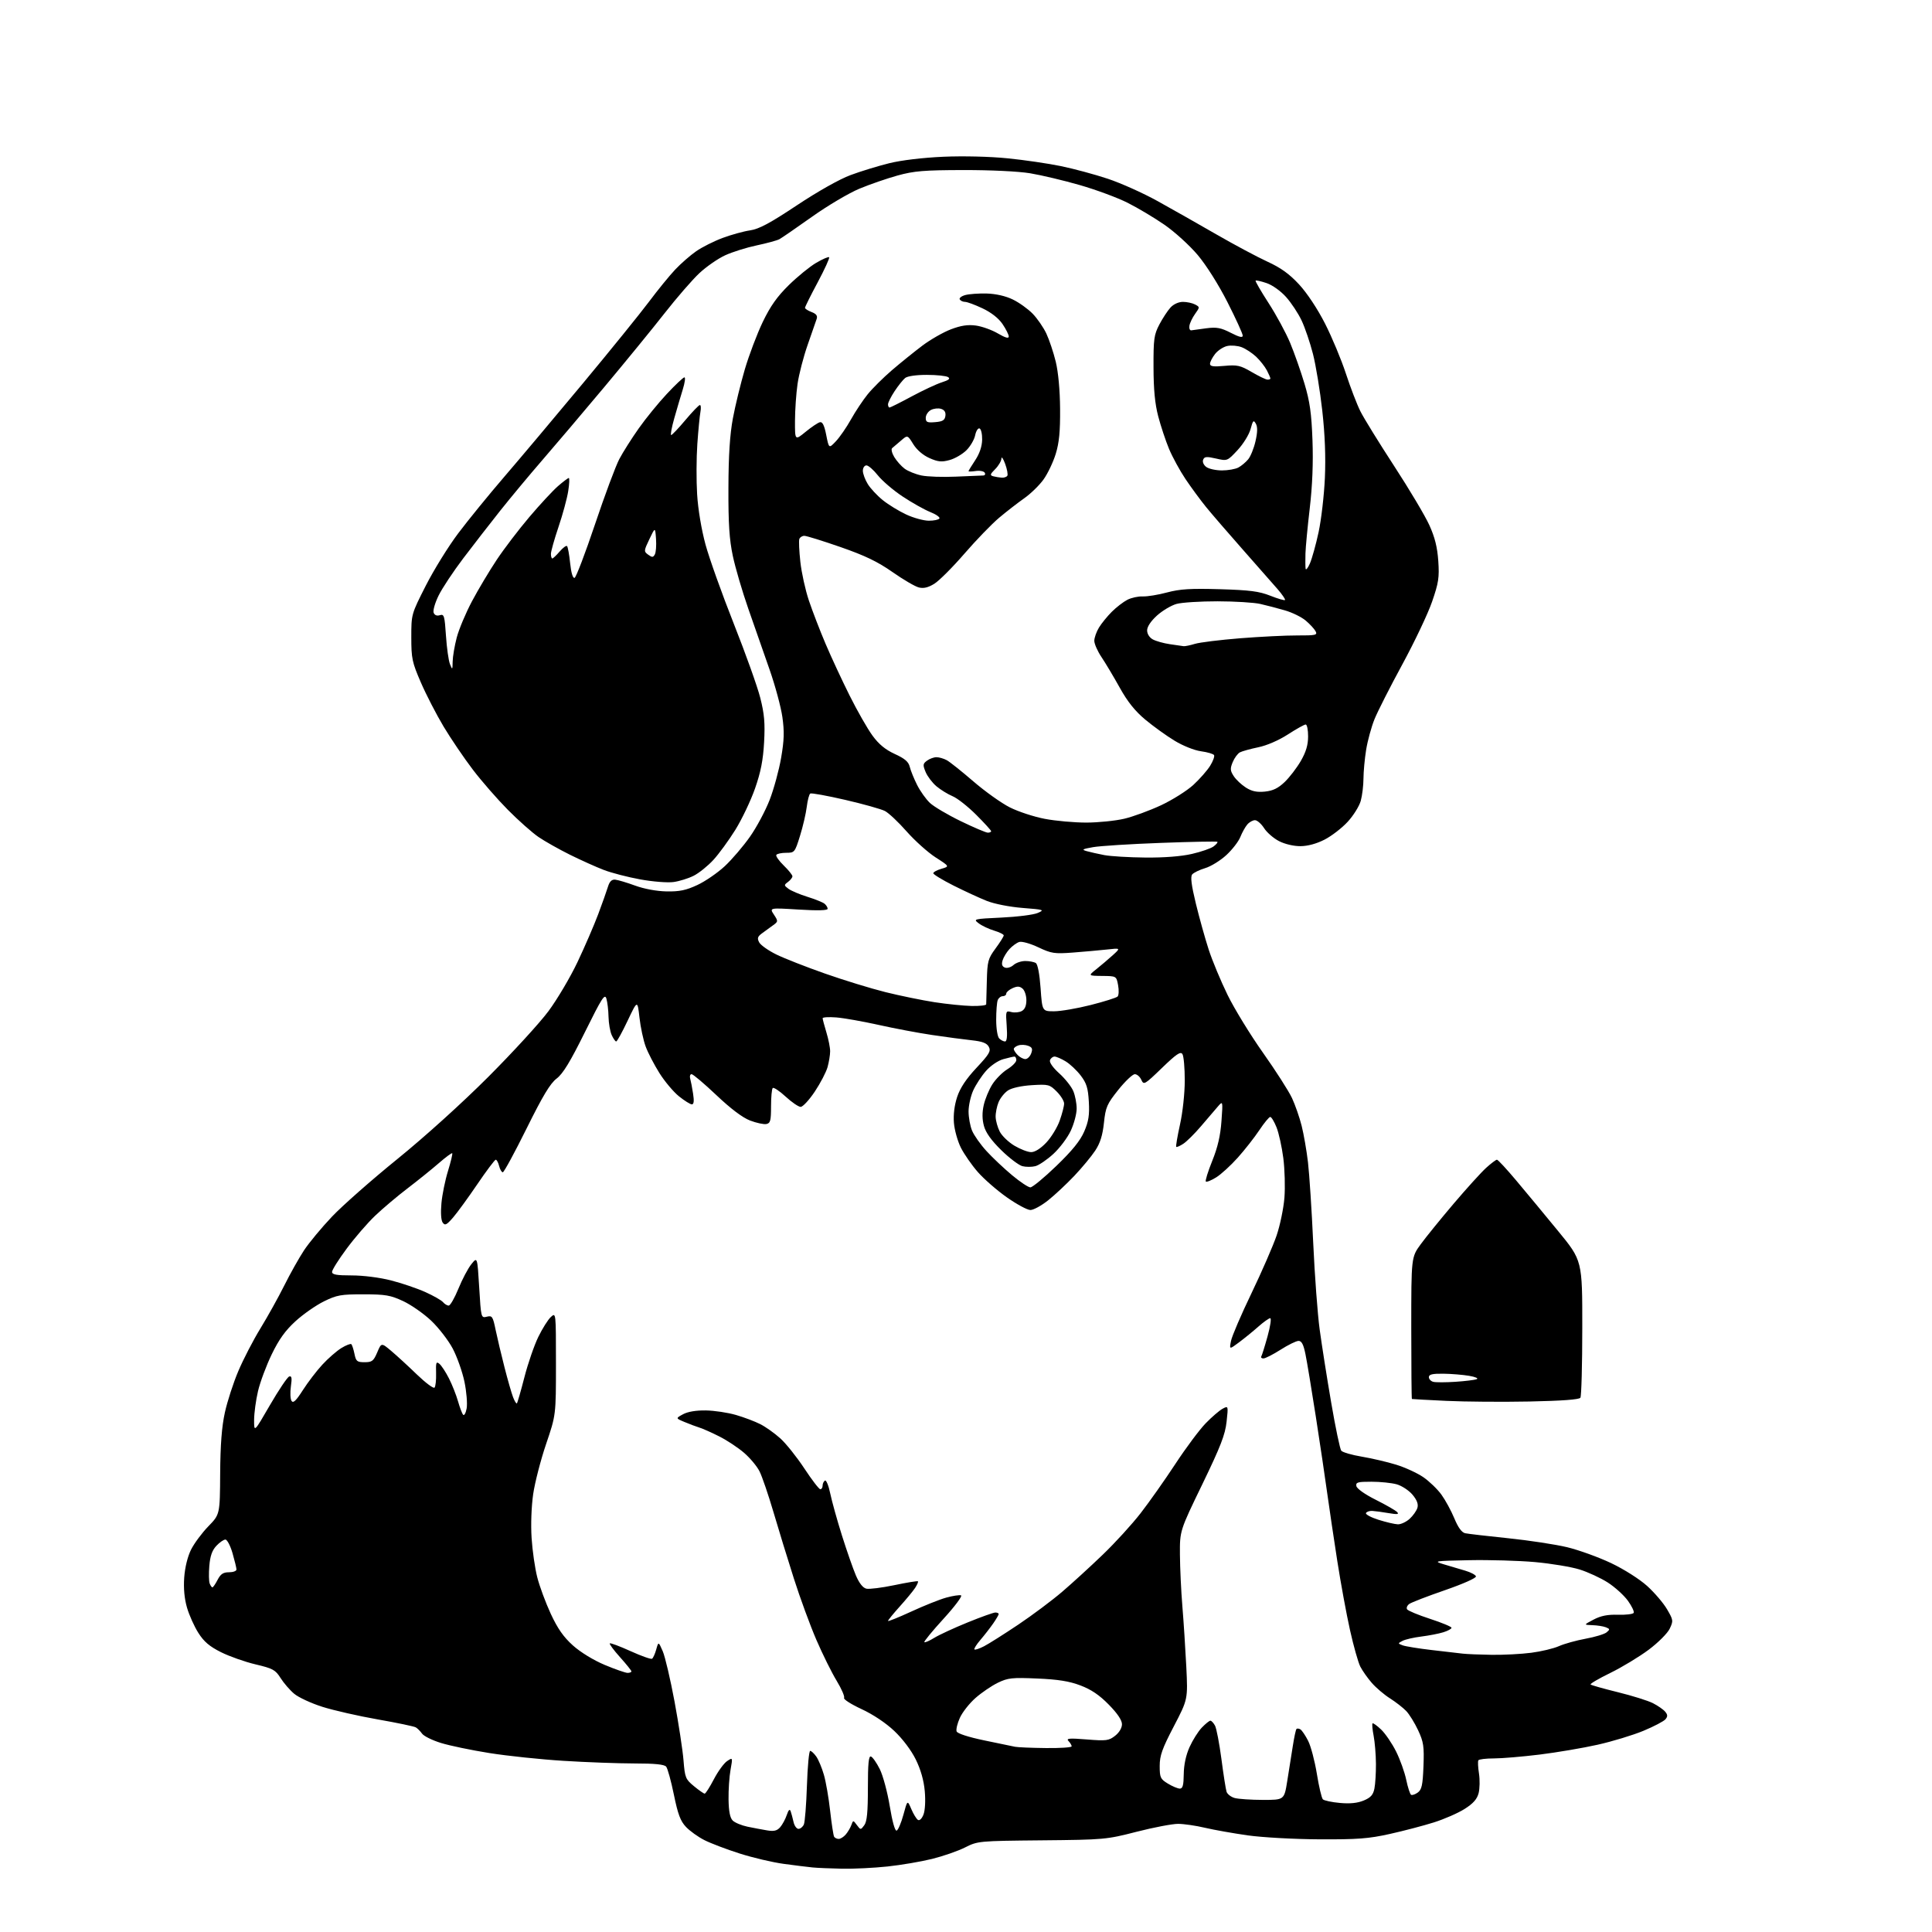 <?xml version="1.0" encoding="UTF-8" standalone="no"?>
<svg 
  version="1.1" 
  xmlns="http://www.w3.org/2000/svg" 
  xmlns:xlink="http://www.w3.org/1999/xlink" 
  xmlns:svg="http://www.w3.org/2000/svg"
  xmlns:rdf="http://www.w3.org/1999/02/22-rdf-syntax-ns#"
  xmlns:cc="http://creativecommons.org/ns#"
  xmlns:dc="http://purl.org/dc/elements/1.1/"
  viewBox="0 0 768 768"
  width="768"
  height="768"
>
<style>svg {background-color: white; }</style>"
<path stroke="none" fill="black" fill-rule="evenodd" d="M334.79,742.84C330.23,742.75 324.93,742.53 323.00,742.34C321.07,742.15 315.90,741.51 311.50,740.91C307.10,740.31 299.23,738.46 294.00,736.79C288.77,735.13 282.48,732.73 280.00,731.47C277.52,730.22 274.24,727.86 272.70,726.24C270.48,723.90 269.48,721.22 267.88,713.41C266.77,707.98 265.39,702.97 264.81,702.27C264.07,701.38 260.31,701.00 252.13,701.00C245.73,700.99 233.07,700.53 224.00,699.96C214.93,699.40 201.65,698.00 194.51,696.86C187.36,695.72 178.72,693.92 175.30,692.86C171.87,691.81 168.49,690.14 167.79,689.16C167.08,688.18 165.96,687.05 165.29,686.66C164.63,686.26 157.84,684.84 150.19,683.50C142.55,682.16 132.65,679.91 128.19,678.50C123.73,677.09 118.67,674.75 116.95,673.30C115.22,671.85 112.79,669.04 111.53,667.04C109.47,663.79 108.47,663.24 101.60,661.62C97.40,660.63 91.22,658.45 87.87,656.78C83.29,654.49 81.07,652.60 78.86,649.12C77.24,646.58 75.21,642.06 74.34,639.07C73.30,635.50 72.92,631.41 73.23,627.07C73.52,623.07 74.58,618.74 75.95,616.00C77.19,613.52 80.28,609.36 82.81,606.75C87.42,602.01 87.42,602.01 87.52,585.75C87.60,574.30 88.15,567.14 89.39,561.50C90.35,557.10 92.76,549.67 94.75,545.00C96.73,540.33 100.69,532.67 103.56,528.00C106.42,523.33 110.68,515.67 113.01,511.00C115.34,506.32 118.88,500.02 120.87,497.00C122.87,493.98 127.87,487.95 132.00,483.60C136.12,479.26 147.82,468.95 158.00,460.70C168.94,451.82 183.68,438.50 194.08,428.10C203.75,418.42 214.51,406.68 217.99,402.00C221.47,397.32 226.68,388.52 229.57,382.43C232.46,376.34 236.15,367.79 237.79,363.43C239.42,359.07 241.17,354.15 241.67,352.50C242.32,350.39 243.16,349.55 244.54,349.68C245.62,349.78 249.20,350.84 252.50,352.05C256.12,353.37 261.08,354.28 265.00,354.35C270.11,354.44 272.72,353.90 277.22,351.80C280.36,350.34 285.26,346.97 288.11,344.32C290.95,341.67 295.45,336.41 298.11,332.63C300.77,328.85 304.30,322.24 305.96,317.94C307.62,313.64 309.67,306.12 310.51,301.24C311.72,294.24 311.82,290.81 311.01,285.05C310.44,281.03 308.14,272.51 305.90,266.12C303.66,259.73 299.86,248.88 297.47,242.00C295.07,235.12 292.30,225.68 291.31,221.00C289.92,214.47 289.51,208.22 289.56,194.00C289.60,181.01 290.13,172.77 291.33,166.31C292.27,161.26 294.41,152.49 296.08,146.81C297.75,141.14 300.96,132.68 303.20,128.00C306.23,121.70 308.91,117.91 313.56,113.34C317.01,109.96 321.91,105.96 324.46,104.47C327.01,102.98 329.32,101.98 329.59,102.26C329.87,102.54 327.83,107.02 325.05,112.22C322.27,117.41 320.00,121.98 320.00,122.36C320.00,122.74 321.18,123.50 322.61,124.04C324.47,124.75 325.06,125.53 324.64,126.77C324.32,127.72 322.70,132.37 321.05,137.10C319.39,141.83 317.59,148.81 317.04,152.60C316.49,156.40 316.03,163.02 316.02,167.32C316.00,175.13 316.00,175.13 320.25,171.65C322.59,169.73 325.15,168.02 325.94,167.83C326.95,167.60 327.68,169.07 328.44,172.92C329.51,178.34 329.51,178.34 332.31,175.38C333.84,173.75 336.54,169.84 338.30,166.68C340.06,163.53 343.04,159.05 344.92,156.73C346.80,154.40 351.15,150.09 354.57,147.15C358.00,144.21 363.44,139.82 366.65,137.40C369.87,134.98 374.98,132.06 378.00,130.91C381.99,129.39 384.71,128.98 387.92,129.41C390.35,129.74 394.29,131.15 396.67,132.55C399.61,134.27 401.00,134.67 401.00,133.77C401.00,133.05 399.88,130.82 398.52,128.81C396.95,126.50 394.04,124.22 390.58,122.58C387.58,121.16 384.45,120.00 383.62,120.00C382.79,120.00 381.85,119.56 381.52,119.03C381.19,118.50 382.17,117.71 383.71,117.29C385.24,116.87 389.10,116.59 392.28,116.68C395.90,116.79 399.76,117.67 402.60,119.05C405.10,120.26 408.65,122.80 410.50,124.70C412.34,126.60 414.80,130.16 415.95,132.62C417.10,135.07 418.78,140.10 419.68,143.79C420.68,147.92 421.35,155.11 421.40,162.50C421.47,171.52 421.04,175.98 419.66,180.46C418.65,183.74 416.47,188.31 414.81,190.61C413.16,192.92 409.71,196.27 407.15,198.07C404.59,199.87 400.12,203.34 397.20,205.79C394.29,208.23 388.07,214.66 383.38,220.08C378.69,225.50 373.30,230.89 371.40,232.06C368.95,233.57 367.15,234.00 365.24,233.52C363.76,233.15 359.04,230.39 354.76,227.39C348.88,223.27 343.84,220.85 334.13,217.47C327.06,215.01 320.59,213.00 319.75,213.00C318.90,213.00 318.01,213.56 317.75,214.25C317.50,214.94 317.68,219.02 318.15,223.33C318.62,227.64 320.15,234.58 321.55,238.74C322.95,242.91 325.93,250.64 328.17,255.91C330.41,261.19 334.72,270.45 337.74,276.50C340.76,282.55 344.84,289.70 346.81,292.39C349.34,295.86 351.93,297.99 355.69,299.72C359.67,301.54 361.16,302.81 361.64,304.82C362.00,306.30 363.30,309.52 364.55,312.00C365.79,314.48 368.09,317.70 369.66,319.18C371.22,320.65 376.74,323.91 381.93,326.43C387.11,328.94 391.95,331.00 392.68,331.00C393.40,331.00 394.00,330.74 394.00,330.42C394.00,330.10 391.32,327.16 388.05,323.89C384.78,320.62 380.56,317.29 378.67,316.51C376.78,315.72 373.90,313.94 372.25,312.56C370.61,311.17 368.67,308.62 367.95,306.89C366.79,304.07 366.85,303.58 368.51,302.37C369.54,301.61 371.23,301.00 372.26,301.00C373.29,301.00 375.11,301.53 376.32,302.17C377.52,302.81 382.28,306.61 386.91,310.60C391.53,314.59 398.06,319.25 401.41,320.94C404.76,322.64 411.03,324.69 415.34,325.51C419.65,326.33 427.07,326.99 431.84,326.99C436.60,326.98 443.38,326.29 446.91,325.46C450.43,324.63 457.02,322.21 461.56,320.09C466.09,317.96 471.87,314.32 474.40,311.99C476.92,309.66 479.92,306.25 481.06,304.40C482.21,302.55 482.90,300.64 482.60,300.16C482.30,299.67 479.97,298.99 477.41,298.64C474.78,298.28 470.23,296.47 466.89,294.43C463.65,292.47 458.42,288.69 455.25,286.05C451.18,282.65 448.21,278.93 445.12,273.37C442.71,269.04 439.45,263.57 437.87,261.22C436.29,258.87 435.00,255.94 435.00,254.72C435.01,253.50 435.84,251.14 436.85,249.48C437.86,247.82 440.15,245.00 441.95,243.20C443.74,241.41 446.52,239.27 448.12,238.44C449.71,237.61 452.48,237.01 454.26,237.09C456.04,237.17 460.39,236.46 463.93,235.51C469.08,234.14 473.28,233.88 484.93,234.22C496.79,234.57 500.51,235.05 504.94,236.80C507.93,237.98 510.57,238.76 510.81,238.52C511.04,238.29 509.72,236.34 507.87,234.20C506.02,232.07 499.77,224.96 493.98,218.41C488.19,211.86 481.63,204.25 479.39,201.50C477.16,198.75 473.50,193.77 471.26,190.44C469.02,187.11 466.08,181.71 464.71,178.44C463.35,175.17 461.42,169.35 460.41,165.50C459.11,160.56 458.56,154.82 458.54,146.00C458.50,134.76 458.74,133.05 460.86,129.00C462.16,126.53 464.15,123.49 465.29,122.25C466.51,120.91 468.52,120.00 470.24,120.00C471.83,120.00 474.00,120.47 475.07,121.04C476.98,122.06 476.98,122.10 475.06,124.79C473.99,126.28 472.98,128.40 472.81,129.50C472.64,130.60 472.99,131.41 473.58,131.31C474.17,131.20 476.87,130.83 479.58,130.49C483.62,129.97 485.34,130.29 489.25,132.29C492.65,134.04 494.00,134.35 494.00,133.40C494.00,132.66 491.29,126.72 487.97,120.18C484.41,113.17 479.55,105.46 476.11,101.37C472.90,97.56 466.95,92.15 462.89,89.35C458.82,86.54 452.22,82.60 448.20,80.59C444.19,78.57 435.64,75.41 429.20,73.56C422.77,71.71 413.90,69.61 409.50,68.88C404.83,68.11 393.81,67.58 383.00,67.60C367.31,67.63 363.34,67.96 356.82,69.76C352.60,70.93 345.75,73.29 341.60,75.02C337.46,76.75 328.98,81.76 322.78,86.17C316.58,90.57 310.74,94.59 309.82,95.09C308.89,95.59 304.84,96.69 300.83,97.54C296.81,98.38 291.17,100.15 288.29,101.47C285.42,102.78 280.79,105.99 278.01,108.59C275.23,111.19 269.05,118.31 264.27,124.41C259.50,130.51 248.62,143.82 240.10,154.00C231.58,164.18 220.51,177.22 215.50,183.00C210.49,188.78 203.00,197.78 198.85,203.00C194.70,208.22 188.07,216.78 184.11,222.00C180.16,227.22 175.76,233.86 174.35,236.74C172.93,239.62 172.05,242.69 172.38,243.56C172.77,244.56 173.67,244.92 174.85,244.55C176.53,244.01 176.75,244.77 177.28,252.73C177.60,257.55 178.31,262.62 178.87,264.00C179.83,266.39 179.88,266.34 179.94,262.96C179.97,261.01 180.70,256.74 181.55,253.46C182.41,250.18 185.14,243.68 187.62,239.01C190.10,234.34 194.54,226.91 197.47,222.51C200.40,218.10 206.24,210.45 210.44,205.50C214.64,200.55 219.75,195.04 221.79,193.26C223.83,191.49 225.77,190.02 226.10,190.01C226.43,190.01 226.33,192.36 225.87,195.25C225.42,198.14 223.69,204.52 222.02,209.44C220.36,214.35 219.00,219.19 219.00,220.19C219.00,221.18 219.25,222.00 219.55,222.00C219.85,222.00 221.16,220.76 222.46,219.25C223.76,217.74 225.09,216.76 225.41,217.08C225.73,217.40 226.29,220.45 226.64,223.87C227.04,227.70 227.71,229.93 228.40,229.71C229.00,229.51 232.66,219.93 236.52,208.43C240.38,196.92 244.73,185.25 246.18,182.50C247.63,179.75 251.11,174.25 253.91,170.29C256.71,166.32 261.75,160.13 265.12,156.54C268.48,152.94 271.61,150.00 272.07,150.00C272.53,150.00 272.24,152.14 271.43,154.75C270.62,157.36 269.09,162.54 268.04,166.25C266.99,169.96 266.44,172.97 266.81,172.94C267.19,172.91 269.75,170.21 272.49,166.94C275.24,163.67 277.82,161.00 278.22,161.00C278.62,161.00 278.72,162.24 278.43,163.75C278.14,165.26 277.59,171.00 277.20,176.50C276.82,182.00 276.78,191.00 277.12,196.50C277.48,202.46 278.84,210.54 280.46,216.50C281.96,222.00 287.01,236.13 291.68,247.91C296.35,259.69 301.10,272.96 302.22,277.40C303.85,283.84 304.16,287.43 303.74,295.05C303.35,302.14 302.42,306.90 300.14,313.42C298.45,318.26 294.93,325.65 292.32,329.86C289.70,334.06 285.77,339.45 283.58,341.83C281.38,344.22 277.88,347.04 275.80,348.10C273.71,349.17 270.08,350.30 267.74,350.62C265.36,350.95 259.47,350.48 254.48,349.57C249.54,348.67 243.03,346.98 240.00,345.81C236.97,344.65 230.93,341.93 226.56,339.77C222.19,337.60 216.57,334.43 214.06,332.72C211.55,331.00 206.07,326.14 201.89,321.92C197.70,317.69 191.42,310.50 187.94,305.92C184.46,301.35 179.25,293.67 176.36,288.86C173.48,284.05 169.40,276.15 167.31,271.31C163.81,263.23 163.50,261.74 163.50,253.33C163.50,244.16 163.50,244.16 169.25,232.83C172.41,226.60 178.22,217.22 182.15,212.00C186.08,206.78 194.33,196.65 200.48,189.50C206.63,182.35 220.64,165.70 231.62,152.50C242.60,139.30 254.44,124.67 257.94,120.00C261.43,115.33 266.14,109.55 268.40,107.16C270.65,104.77 274.41,101.49 276.74,99.87C279.07,98.25 283.80,95.87 287.24,94.59C290.68,93.31 295.59,91.95 298.14,91.58C301.71,91.06 306.03,88.76 316.78,81.61C325.14,76.06 333.72,71.22 338.13,69.59C342.18,68.08 349.10,65.97 353.50,64.88C358.31,63.69 366.89,62.67 375.01,62.31C382.97,61.97 393.45,62.22 400.51,62.93C407.10,63.59 416.63,64.98 421.67,66.02C426.72,67.05 435.10,69.31 440.31,71.04C445.51,72.76 454.43,76.76 460.13,79.92C465.83,83.08 476.35,89.03 483.50,93.16C490.65,97.28 499.79,102.16 503.80,104.00C509.15,106.45 512.52,108.87 516.41,113.07C519.59,116.51 523.73,122.76 526.73,128.65C529.49,134.07 533.21,143.00 535.01,148.50C536.81,154.00 539.40,160.75 540.78,163.50C542.15,166.25 548.20,176.04 554.21,185.27C560.22,194.49 566.51,205.05 568.18,208.74C570.38,213.59 571.36,217.52 571.74,222.99C572.19,229.58 571.87,231.65 569.28,239.16C567.65,243.91 562.34,255.09 557.49,264.03C552.63,272.96 547.64,282.79 546.39,285.88C545.14,288.97 543.65,294.43 543.07,298.00C542.49,301.57 542.01,306.75 542.00,309.50C541.99,312.25 541.51,316.23 540.92,318.35C540.33,320.47 537.99,324.23 535.71,326.69C533.44,329.16 529.31,332.34 526.54,333.76C523.33,335.40 519.84,336.35 516.93,336.36C514.27,336.38 510.72,335.54 508.43,334.36C506.27,333.25 503.60,330.93 502.50,329.21C501.40,327.49 499.78,326.06 498.90,326.04C498.03,326.02 496.64,326.79 495.82,327.75C495.00,328.71 493.76,330.95 493.05,332.72C492.35,334.50 489.85,337.73 487.49,339.91C485.13,342.08 481.35,344.42 479.09,345.09C476.83,345.77 474.50,346.90 473.92,347.59C473.17,348.50 473.58,351.80 475.37,359.18C476.75,364.86 479.05,373.10 480.48,377.50C481.91,381.90 485.29,390.00 487.98,395.50C490.67,401.00 497.01,411.35 502.07,418.50C507.13,425.65 512.31,433.75 513.59,436.50C514.87,439.25 516.59,444.20 517.42,447.50C518.25,450.80 519.39,457.32 519.94,462.00C520.49,466.68 521.43,481.07 522.02,494.00C522.61,506.93 523.76,522.45 524.59,528.50C525.41,534.55 527.46,547.60 529.16,557.50C530.85,567.40 532.66,576.03 533.17,576.67C533.69,577.31 537.35,578.38 541.31,579.04C545.26,579.70 551.42,581.14 554.98,582.23C558.55,583.33 563.41,585.56 565.79,587.20C568.17,588.84 571.40,591.95 572.98,594.13C574.55,596.30 576.87,600.55 578.12,603.57C579.64,607.25 581.07,609.20 582.45,609.49C583.58,609.73 591.25,610.62 599.50,611.47C607.75,612.32 618.31,613.93 622.96,615.04C627.61,616.16 635.48,619.01 640.46,621.37C645.62,623.83 651.76,627.73 654.78,630.46C657.68,633.08 661.23,637.24 662.67,639.70C665.17,643.97 665.22,644.31 663.73,647.44C662.87,649.25 659.14,652.98 655.40,655.78C651.67,658.57 644.83,662.71 640.20,664.98C635.56,667.24 632.00,669.33 632.28,669.61C632.57,669.90 637.46,671.28 643.15,672.68C648.84,674.08 655.11,676.04 657.07,677.04C659.03,678.04 661.22,679.56 661.94,680.43C662.95,681.65 662.98,682.32 662.05,683.44C661.40,684.22 657.46,686.29 653.30,688.02C649.13,689.75 640.95,692.24 635.11,693.55C629.28,694.86 618.89,696.62 612.03,697.47C605.17,698.31 596.99,699.00 593.84,699.00C590.69,699.00 587.92,699.34 587.67,699.75C587.42,700.16 587.53,702.54 587.92,705.02C588.30,707.51 588.23,711.02 587.77,712.82C587.15,715.19 585.61,716.93 582.21,719.08C579.62,720.73 574.12,723.13 570.00,724.43C565.88,725.73 558.00,727.80 552.50,729.02C544.07,730.90 539.67,731.23 524.50,731.16C514.52,731.11 501.82,730.41 496.00,729.59C490.23,728.77 482.57,727.41 479.00,726.57C475.43,725.72 470.61,725.02 468.31,725.01C466.01,725.01 458.58,726.42 451.81,728.16C439.77,731.25 438.95,731.32 414.12,731.56C389.04,731.80 388.67,731.84 383.62,734.39C380.80,735.81 374.90,737.86 370.50,738.95C366.10,740.04 358.13,741.39 352.79,741.96C347.45,742.53 339.35,742.93 334.79,742.84zM333.40,731.00C334.11,731.00 335.37,730.21 336.19,729.25C337.02,728.29 338.02,726.60 338.42,725.50C339.14,723.50 339.14,723.50 340.63,725.50C342.11,727.48 342.14,727.48 343.56,725.56C344.64,724.11 345.00,720.37 345.00,710.73C345.00,701.06 345.30,697.93 346.21,698.24C346.88,698.46 348.46,700.72 349.73,703.26C351.00,705.80 352.78,712.42 353.69,717.96C354.70,724.10 355.77,727.91 356.42,727.70C357.01,727.50 358.22,724.68 359.11,721.42C360.71,715.50 360.71,715.50 362.26,719.13C363.10,721.12 364.29,723.06 364.90,723.44C365.54,723.84 366.46,722.95 367.10,721.31C367.74,719.66 367.95,715.81 367.61,712.00C367.23,707.73 366.00,703.41 364.03,699.41C362.24,695.77 358.81,691.22 355.50,688.09C352.11,684.88 347.05,681.51 342.45,679.38C338.32,677.47 335.21,675.48 335.53,674.94C335.86,674.41 334.53,671.35 332.58,668.13C330.62,664.91 327.00,657.60 324.53,651.89C322.06,646.17 318.03,635.20 315.58,627.50C313.12,619.80 309.46,607.88 307.44,601.00C305.41,594.12 302.93,586.86 301.91,584.86C300.90,582.85 298.14,579.55 295.78,577.52C293.43,575.48 289.02,572.57 286.00,571.04C282.98,569.51 279.41,567.92 278.09,567.51C276.76,567.10 274.07,566.09 272.12,565.27C268.56,563.79 268.56,563.79 271.53,562.18C273.41,561.16 276.73,560.61 280.59,560.67C283.94,560.72 289.32,561.53 292.56,562.47C295.79,563.41 300.16,565.06 302.26,566.14C304.37,567.21 307.94,569.75 310.20,571.79C312.46,573.83 316.76,579.21 319.75,583.75C322.74,588.29 325.59,592.00 326.09,592.00C326.59,592.00 327.00,591.35 327.00,590.56C327.00,589.77 327.42,588.86 327.93,588.55C328.44,588.23 329.38,590.53 330.03,593.66C330.68,596.78 332.78,604.33 334.70,610.42C336.62,616.51 339.11,623.64 340.23,626.26C341.54,629.33 343.01,631.20 344.38,631.52C345.55,631.79 350.55,631.16 355.50,630.13C360.45,629.09 364.67,628.40 364.89,628.59C365.10,628.78 364.60,629.96 363.77,631.22C362.95,632.47 360.18,635.82 357.63,638.65C355.09,641.48 353.00,644.04 353.00,644.34C353.00,644.64 357.16,642.96 362.25,640.62C367.34,638.27 373.60,635.77 376.17,635.07C378.74,634.36 381.38,633.96 382.03,634.18C382.68,634.39 379.56,638.57 375.10,643.45C370.64,648.33 367.20,652.53 367.44,652.78C367.69,653.03 369.46,652.26 371.38,651.07C373.30,649.89 379.24,647.14 384.60,644.96C389.95,642.78 394.93,641.00 395.67,641.00C396.40,641.00 397.00,641.27 397.00,641.60C397.00,641.92 396.02,643.61 394.81,645.35C393.61,647.08 391.33,650.01 389.75,651.86C388.17,653.70 387.09,655.42 387.35,655.68C387.60,655.94 389.32,655.37 391.16,654.42C393.00,653.47 399.11,649.61 404.75,645.83C410.39,642.05 418.26,636.16 422.25,632.74C426.24,629.32 433.49,622.70 438.36,618.01C443.24,613.33 450.02,605.90 453.43,601.50C456.84,597.10 463.06,588.29 467.24,581.92C471.42,575.55 476.84,568.29 479.28,565.78C481.71,563.28 484.73,560.68 485.99,560.00C488.28,558.78 488.28,558.78 487.59,565.14C487.03,570.31 485.23,574.95 477.95,590.00C468.98,608.50 468.98,608.50 469.04,618.00C469.08,623.23 469.51,632.45 470.01,638.50C470.51,644.55 471.21,655.35 471.57,662.50C472.21,675.50 472.21,675.50 466.61,686.25C461.97,695.13 461.00,697.87 461.00,702.01C461.00,706.60 461.28,707.20 464.25,709.01C466.04,710.10 468.18,710.99 469.00,711.00C470.15,711.00 470.51,709.67 470.56,705.25C470.60,701.55 471.42,697.72 472.86,694.50C474.10,691.75 476.29,688.26 477.74,686.75C479.19,685.24 480.72,684.00 481.15,684.00C481.58,684.00 482.40,684.89 482.99,685.97C483.57,687.06 484.71,693.01 485.53,699.20C486.34,705.40 487.26,711.26 487.57,712.23C487.88,713.20 489.34,714.33 490.82,714.74C492.29,715.14 497.32,715.48 502.00,715.49C510.50,715.50 510.50,715.50 511.70,708.00C512.37,703.88 513.36,697.64 513.90,694.14C514.44,690.65 515.10,687.57 515.37,687.29C515.64,687.02 516.35,687.10 516.95,687.47C517.54,687.84 518.92,689.87 520.00,692.00C521.08,694.12 522.64,700.02 523.47,705.11C524.29,710.20 525.37,714.77 525.86,715.26C526.36,715.76 529.41,716.41 532.64,716.70C536.66,717.07 539.64,716.76 542.11,715.73C544.89,714.57 545.85,713.49 546.35,710.99C546.71,709.21 546.98,704.77 546.96,701.13C546.93,697.48 546.52,692.48 546.04,690.00C545.56,687.52 545.36,685.31 545.60,685.07C545.83,684.84 547.38,685.95 549.04,687.54C550.70,689.13 553.37,693.05 554.97,696.25C556.56,699.44 558.38,704.51 559.00,707.51C559.63,710.51 560.49,713.18 560.92,713.45C561.35,713.72 562.56,713.31 563.60,712.55C565.17,711.40 565.56,709.59 565.85,702.13C566.15,694.20 565.90,692.47 563.72,687.80C562.36,684.89 560.23,681.44 558.98,680.14C557.73,678.84 554.83,676.58 552.53,675.12C550.23,673.67 546.99,670.90 545.32,668.99C543.64,667.07 541.59,664.15 540.74,662.50C539.90,660.85 538.06,654.33 536.65,648.00C535.24,641.67 532.96,629.30 531.59,620.50C530.22,611.70 528.42,599.55 527.58,593.50C526.75,587.45 524.71,573.73 523.04,563.00C521.37,552.27 519.53,541.14 518.93,538.25C518.15,534.41 517.41,533.01 516.18,533.03C515.26,533.04 512.05,534.61 509.05,536.53C506.05,538.44 502.98,540.00 502.24,540.00C501.49,540.00 501.11,539.63 501.39,539.18C501.66,538.73 502.79,535.13 503.88,531.18C504.98,527.23 505.45,524.00 504.94,524.00C504.43,524.00 502.32,525.49 500.25,527.32C498.19,529.15 494.73,531.96 492.58,533.57C488.65,536.50 488.65,536.50 489.35,533.02C489.73,531.10 493.40,522.55 497.51,514.02C501.61,505.48 506.10,495.17 507.48,491.11C508.85,487.04 510.25,480.29 510.58,476.11C510.91,471.92 510.71,464.85 510.14,460.38C509.56,455.92 508.35,450.40 507.44,448.13C506.53,445.86 505.41,444.00 504.94,444.00C504.48,444.00 502.53,446.36 500.61,449.25C498.69,452.14 494.83,457.06 492.04,460.18C489.25,463.30 485.38,466.84 483.43,468.04C481.49,469.24 479.65,469.98 479.34,469.68C479.04,469.37 480.18,465.69 481.88,461.48C484.06,456.08 485.14,451.44 485.55,445.67C486.14,437.50 486.14,437.50 484.00,440.00C482.82,441.38 479.83,444.88 477.34,447.78C474.86,450.69 471.73,453.79 470.38,454.67C469.04,455.55 467.77,456.10 467.57,455.89C467.36,455.67 468.04,451.68 469.07,447.00C470.14,442.20 470.96,434.59 470.96,429.50C470.97,424.55 470.55,419.84 470.04,419.03C469.30,417.86 467.67,418.95 461.90,424.52C454.98,431.21 454.66,431.39 453.69,429.24C453.14,428.01 451.98,427.00 451.10,427.01C450.22,427.01 447.27,429.82 444.53,433.24C440.01,438.91 439.50,440.09 438.83,446.37C438.30,451.33 437.33,454.41 435.37,457.38C433.88,459.65 430.14,464.15 427.08,467.39C424.01,470.63 419.32,475.02 416.66,477.14C414.00,479.26 410.82,481.00 409.60,481.00C408.38,481.00 404.17,478.73 400.24,475.96C396.31,473.20 391.11,468.66 388.69,465.89C386.27,463.13 383.24,458.76 381.95,456.20C380.67,453.63 379.43,449.21 379.20,446.37C378.93,443.10 379.40,439.32 380.49,436.03C381.68,432.46 384.06,428.87 388.17,424.48C393.28,419.02 393.98,417.83 393.07,416.13C392.27,414.64 390.56,413.99 386.25,413.52C383.09,413.18 376.00,412.24 370.50,411.42C365.00,410.61 355.39,408.79 349.14,407.39C342.89,406.00 335.35,404.67 332.39,404.44C329.43,404.22 327.00,404.36 327.01,404.77C327.02,405.17 327.69,407.71 328.51,410.41C329.33,413.11 330.00,416.48 329.99,417.91C329.99,419.33 329.53,422.15 328.97,424.18C328.41,426.20 326.12,430.58 323.89,433.93C321.66,437.27 319.13,440.00 318.28,440.00C317.42,440.00 314.73,438.16 312.29,435.91C309.85,433.66 307.54,432.13 307.17,432.51C306.80,432.88 306.50,436.18 306.50,439.82C306.50,445.48 306.23,446.50 304.64,446.82C303.62,447.02 300.71,446.40 298.17,445.43C295.17,444.28 290.49,440.75 284.77,435.33C279.93,430.75 275.50,427.00 274.92,427.00C274.34,427.00 274.09,427.79 274.36,428.75C274.63,429.71 275.15,432.41 275.51,434.75C275.97,437.66 275.82,439.00 275.03,439.00C274.40,439.00 272.09,437.56 269.91,435.81C267.72,434.05 264.22,429.89 262.13,426.56C260.04,423.23 257.57,418.48 256.66,416.00C255.74,413.52 254.63,408.35 254.20,404.50C253.41,397.50 253.41,397.50 249.49,405.75C247.34,410.29 245.30,414.00 244.95,414.00C244.60,414.00 243.80,412.85 243.16,411.45C242.52,410.05 241.96,406.79 241.90,404.20C241.85,401.62 241.47,398.38 241.06,397.00C240.42,394.83 239.28,396.62 232.49,410.33C226.68,422.08 223.78,426.83 221.26,428.75C218.71,430.69 215.75,435.63 209.29,448.67C204.57,458.20 200.33,466.00 199.87,466.00C199.41,466.00 198.76,464.88 198.41,463.50C198.07,462.12 197.46,461.00 197.07,461.00C196.68,461.00 193.38,465.39 189.74,470.75C186.10,476.11 181.76,482.07 180.09,484.00C177.53,486.95 176.89,487.27 175.98,486.00C175.32,485.09 175.13,482.07 175.48,478.27C175.79,474.85 176.97,469.07 178.10,465.43C179.22,461.79 179.97,458.64 179.77,458.43C179.56,458.23 177.17,460.00 174.45,462.36C171.73,464.73 166.15,469.22 162.06,472.35C157.96,475.47 152.14,480.39 149.12,483.27C146.10,486.14 141.01,492.03 137.82,496.34C134.62,500.65 132.00,504.81 132.00,505.59C132.00,506.68 133.75,507.00 139.84,507.00C144.38,507.00 150.94,507.83 155.42,508.98C159.67,510.07 165.82,512.15 169.06,513.61C172.31,515.07 175.48,516.88 176.11,517.63C176.73,518.38 177.75,518.99 178.37,518.99C178.99,518.98 180.73,515.94 182.24,512.24C183.75,508.53 186.06,504.17 187.37,502.54C189.75,499.57 189.75,499.57 190.49,511.78C191.21,523.86 191.24,523.98 193.52,523.41C195.63,522.88 195.92,523.30 197.02,528.66C197.69,531.87 199.27,538.55 200.54,543.50C201.80,548.45 203.34,553.80 203.95,555.39C204.56,556.98 205.24,558.09 205.47,557.86C205.70,557.63 207.05,552.95 208.46,547.47C209.87,541.99 212.36,534.77 213.99,531.43C215.62,528.09 217.86,524.53 218.98,523.52C221.00,521.69 221.00,521.69 221.00,542.10C221.00,562.50 221.00,562.50 217.09,574.00C214.94,580.33 212.63,589.28 211.95,593.90C211.24,598.81 210.97,606.10 211.32,611.40C211.64,616.41 212.65,623.42 213.57,627.00C214.48,630.58 216.90,637.10 218.93,641.50C221.66,647.37 223.99,650.72 227.73,654.08C230.77,656.80 235.89,659.94 240.39,661.83C244.55,663.57 248.64,665.00 249.48,665.00C250.31,665.00 251.00,664.73 251.00,664.40C251.00,664.07 248.96,661.53 246.47,658.76C243.98,655.99 242.15,653.52 242.40,653.27C242.65,653.02 246.35,654.40 250.63,656.34C254.91,658.28 258.76,659.65 259.19,659.38C259.62,659.12 260.37,657.46 260.86,655.70C261.75,652.50 261.75,652.50 263.45,656.39C264.38,658.54 266.49,667.54 268.14,676.39C269.78,685.25 271.39,695.78 271.71,699.80C272.26,706.66 272.51,707.28 275.88,710.05C277.84,711.67 279.76,713.00 280.12,713.00C280.49,713.00 282.13,710.43 283.77,707.29C285.41,704.15 287.77,700.90 289.02,700.07C291.29,698.56 291.29,698.56 290.40,703.53C289.90,706.26 289.55,711.57 289.61,715.32C289.68,720.02 290.19,722.62 291.26,723.69C292.11,724.54 294.76,725.64 297.15,726.14C299.54,726.63 303.08,727.30 305.01,727.62C307.67,728.06 308.90,727.75 310.13,726.35C311.01,725.33 312.20,723.15 312.75,721.50C313.44,719.45 313.94,718.98 314.30,720.00C314.59,720.83 315.10,722.74 315.44,724.25C315.77,725.76 316.66,727.00 317.41,727.00C318.17,727.00 319.13,726.21 319.55,725.25C319.97,724.29 320.52,717.31 320.77,709.75C321.02,702.19 321.60,696.00 322.06,696.00C322.51,696.00 323.60,697.01 324.48,698.25C325.35,699.49 326.72,702.75 327.51,705.50C328.31,708.25 329.43,714.72 330.00,719.89C330.58,725.05 331.29,729.66 331.58,730.14C331.88,730.61 332.70,731.00 333.40,731.00zM415.75,694.88C421.39,694.95 426.00,694.64 426.00,694.20C426.00,693.76 425.44,692.81 424.75,692.09C423.72,691.01 425.01,690.90 432.02,691.46C439.80,692.08 440.79,691.95 443.27,690.00C444.92,688.71 446.00,686.88 446.00,685.41C446.00,683.80 444.20,681.12 440.75,677.61C437.02,673.80 433.76,671.60 429.50,669.99C425.05,668.30 420.62,667.59 412.32,667.24C402.31,666.80 400.67,666.98 396.66,668.92C394.19,670.12 390.20,672.84 387.78,674.97C385.36,677.10 382.56,680.65 381.56,682.87C380.56,685.08 379.98,687.51 380.27,688.27C380.59,689.10 384.93,690.51 391.15,691.81C396.84,693.00 402.40,694.15 403.50,694.37C404.60,694.59 410.11,694.82 415.75,694.88zM593.00,657.82C597.67,657.88 604.74,657.52 608.70,657.00C612.66,656.49 617.61,655.30 619.70,654.37C621.79,653.43 626.56,652.11 630.29,651.42C634.03,650.74 637.78,649.60 638.64,648.89C640.03,647.73 640.00,647.52 638.35,646.87C637.33,646.47 634.92,646.09 633.00,646.03C629.50,645.91 629.50,645.91 633.48,643.81C636.35,642.30 639.05,641.76 643.16,641.89C646.29,641.98 649.10,641.65 649.41,641.15C649.71,640.66 648.68,638.48 647.11,636.31C645.54,634.15 641.95,630.89 639.13,629.08C636.31,627.27 631.25,624.94 627.90,623.89C624.55,622.85 616.57,621.53 610.16,620.95C603.75,620.38 591.98,620.04 584.00,620.20C570.02,620.49 569.66,620.55 574.00,621.86C576.48,622.61 580.27,623.73 582.43,624.36C584.59,624.99 586.52,626.00 586.72,626.62C586.92,627.26 581.72,629.58 574.39,632.12C567.41,634.53 561.03,636.99 560.20,637.60C559.37,638.20 558.98,639.16 559.33,639.72C559.68,640.29 563.80,642.00 568.48,643.52C573.17,645.05 577.00,646.64 577.00,647.07C577.00,647.50 575.54,648.30 573.75,648.85C571.96,649.41 568.02,650.17 565.00,650.55C561.98,650.92 558.62,651.70 557.54,652.26C555.60,653.28 555.60,653.31 557.62,654.06C558.75,654.47 563.91,655.31 569.09,655.91C574.26,656.51 579.85,657.16 581.50,657.35C583.15,657.54 588.33,657.75 593.00,657.82zM84.44,631.00C84.72,631.00 85.65,629.65 86.50,628.00C87.70,625.69 88.73,625.00 91.03,625.00C92.66,625.00 94.00,624.51 94.00,623.90C94.00,623.30 93.29,620.38 92.43,617.40C91.57,614.43 90.29,612.00 89.60,612.00C88.91,612.00 87.29,613.12 86.01,614.49C84.32,616.28 83.54,618.52 83.21,622.46C82.96,625.47 83.02,628.62 83.35,629.46C83.67,630.31 84.16,631.00 84.44,631.00zM555.69,605.94C556.90,605.97 559.00,604.99 560.36,603.75C561.72,602.51 563.11,600.54 563.45,599.36C563.87,597.90 563.25,596.26 561.47,594.14C560.04,592.45 557.21,590.60 555.19,590.03C553.16,589.47 548.65,589.01 545.18,589.01C539.69,589.00 538.90,589.23 539.18,590.75C539.38,591.77 542.59,594.04 546.91,596.20C550.97,598.23 554.79,600.43 555.40,601.08C556.24,601.98 555.44,602.07 552.00,601.49C549.52,601.06 546.60,600.67 545.50,600.61C544.40,600.55 543.27,600.93 543.00,601.46C542.73,601.99 544.98,603.20 548.00,604.15C551.02,605.10 554.49,605.91 555.69,605.94zM107.32,558.53C110.80,552.53 114.24,547.42 114.96,547.18C115.96,546.85 116.12,547.76 115.63,551.12C115.29,553.53 115.40,556.12 115.89,556.88C116.55,557.91 117.69,556.83 120.39,552.60C122.38,549.49 125.86,544.93 128.13,542.48C130.39,540.02 133.79,537.06 135.67,535.89C137.56,534.73 139.36,534.03 139.67,534.34C139.98,534.65 140.54,536.38 140.91,538.20C141.51,541.14 141.94,541.50 144.94,541.50C147.89,541.50 148.49,541.03 149.95,537.61C151.60,533.71 151.60,533.71 155.55,537.04C157.72,538.87 162.30,543.07 165.72,546.38C169.15,549.68 172.30,552.04 172.72,551.61C173.15,551.18 173.43,548.60 173.35,545.87C173.22,541.60 173.40,541.09 174.68,542.15C175.49,542.82 177.20,545.43 178.47,547.94C179.74,550.45 181.35,554.52 182.06,557.00C182.76,559.48 183.68,561.90 184.10,562.38C184.52,562.86 185.15,561.74 185.50,559.88C185.84,558.02 185.45,553.23 184.62,549.23C183.78,545.24 181.67,539.29 179.93,536.01C178.18,532.73 174.33,527.77 171.38,524.97C168.42,522.18 163.42,518.68 160.25,517.21C155.23,514.87 153.24,514.52 144.50,514.51C135.54,514.50 133.90,514.79 128.75,517.32C125.59,518.88 120.51,522.42 117.46,525.21C113.41,528.91 110.88,532.44 108.01,538.38C105.85,542.85 103.40,549.42 102.56,553.00C101.72,556.58 101.02,561.74 101.01,564.47C101.00,569.45 101.00,569.45 107.32,558.53zM608.00,557.12C597.27,557.33 582.42,557.22 575.00,556.87C567.58,556.52 561.39,556.18 561.25,556.12C561.11,556.05 561.00,543.35 561.00,527.88C561.00,499.77 561.00,499.77 564.74,494.63C566.80,491.81 572.69,484.55 577.83,478.50C582.97,472.45 588.78,466.04 590.75,464.25C592.72,462.46 594.66,461.00 595.06,461.00C595.46,461.00 598.90,464.71 602.71,469.25C606.53,473.79 614.00,482.80 619.32,489.29C629.00,501.08 629.00,501.08 628.98,527.79C628.98,542.48 628.64,555.00 628.23,555.62C627.75,556.35 620.84,556.86 608.00,557.12zM578.50,549.29C582.35,549.04 586.17,548.57 587.00,548.25C587.84,547.93 586.53,547.34 584.00,546.91C581.52,546.49 576.91,546.11 573.75,546.07C569.40,546.02 568.00,546.35 568.00,547.43C568.00,548.21 568.79,549.06 569.75,549.30C570.71,549.55 574.65,549.54 578.50,549.29zM409.59,472.00C410.40,472.00 415.06,468.16 419.93,463.46C426.25,457.36 429.42,453.45 431.00,449.78C432.74,445.74 433.13,443.24 432.83,437.96C432.52,432.50 431.93,430.60 429.61,427.55C428.05,425.51 425.36,422.97 423.63,421.92C421.91,420.87 419.92,420.01 419.22,420.00C418.51,420.00 417.69,420.64 417.39,421.43C417.06,422.29 418.52,424.38 421.07,426.68C423.40,428.78 425.91,431.95 426.65,433.72C427.39,435.49 428.00,438.64 427.99,440.72C427.98,442.80 426.93,446.75 425.64,449.50C424.36,452.25 421.24,456.40 418.71,458.72C416.18,461.03 412.97,463.22 411.56,463.57C410.15,463.93 407.84,463.93 406.42,463.57C405.01,463.21 401.22,460.35 398.02,457.21C394.07,453.34 391.85,450.24 391.13,447.58C390.41,444.94 390.39,442.24 391.05,439.29C391.59,436.88 393.12,433.19 394.45,431.08C395.78,428.97 398.48,426.25 400.44,425.04C402.40,423.83 404.00,422.20 404.00,421.42C404.00,420.64 403.66,420.00 403.25,420.01C402.84,420.01 400.85,420.47 398.83,421.03C396.73,421.61 393.80,423.61 391.95,425.71C390.18,427.72 387.91,431.20 386.89,433.43C385.87,435.67 385.03,439.43 385.02,441.78C385.01,444.14 385.64,447.60 386.42,449.47C387.21,451.35 389.79,455.00 392.17,457.59C394.55,460.19 399.11,464.49 402.30,467.15C405.49,469.82 408.77,472.00 409.59,472.00zM409.90,457.99C411.40,458.00 413.67,456.56 415.90,454.21C417.88,452.12 420.29,448.18 421.25,445.46C422.22,442.73 423.01,439.68 423.00,438.67C423.00,437.67 421.67,435.52 420.05,433.90C417.24,431.09 416.77,430.97 410.17,431.37C406.07,431.62 402.21,432.47 400.72,433.45C399.34,434.35 397.64,436.46 396.95,438.12C396.26,439.78 395.74,442.42 395.78,443.99C395.83,445.55 396.57,448.19 397.43,449.86C398.29,451.52 400.90,454.03 403.24,455.43C405.59,456.83 408.58,457.99 409.90,457.99zM407.60,421.00C408.41,421.00 409.44,419.99 409.91,418.75C410.57,416.96 410.33,416.34 408.73,415.73C407.62,415.30 405.88,415.22 404.86,415.55C403.83,415.87 403.00,416.52 403.00,417.00C403.00,417.47 403.71,418.56 404.57,419.43C405.44,420.29 406.80,421.00 407.60,421.00zM399.51,414.00C400.26,414.00 400.48,411.97 400.18,407.85C399.75,401.84 399.79,401.71 402.03,402.30C403.29,402.63 405.15,402.45 406.16,401.91C407.38,401.26 408.00,399.81 408.00,397.59C408.00,395.75 407.31,393.67 406.47,392.98C405.30,392.00 404.36,391.97 402.47,392.83C401.11,393.45 400.00,394.42 400.00,394.98C400.00,395.54 399.37,396.00 398.61,396.00C397.84,396.00 396.94,396.71 396.61,397.58C396.27,398.45 396.00,401.96 396.00,405.38C396.00,408.88 396.52,412.12 397.20,412.80C397.86,413.46 398.90,414.00 399.51,414.00zM419.02,402.00C421.62,402.00 428.16,400.88 433.56,399.51C438.96,398.14 443.78,396.62 444.26,396.14C444.74,395.66 444.83,393.63 444.46,391.63C443.78,388.00 443.78,388.00 438.14,387.95C432.50,387.89 432.50,387.89 435.89,385.20C437.75,383.71 440.67,381.23 442.39,379.67C445.50,376.84 445.50,376.84 440.00,377.45C436.98,377.78 430.89,378.32 426.47,378.66C419.13,379.21 417.95,379.03 412.73,376.56C409.52,375.05 406.20,374.12 405.16,374.45C404.15,374.77 402.40,376.04 401.27,377.27C400.15,378.50 398.92,380.51 398.55,381.75C398.06,383.35 398.33,384.19 399.47,384.63C400.35,384.97 401.88,384.51 402.87,383.62C403.85,382.73 405.97,382.01 407.58,382.02C409.19,382.02 411.06,382.39 411.75,382.82C412.51,383.31 413.25,387.20 413.65,392.81C414.30,402.00 414.30,402.00 419.02,402.00zM386.25,399.89C389.41,399.95 392.01,399.66 392.03,399.25C392.05,398.84 392.16,394.66 392.28,389.97C392.48,382.08 392.75,381.10 395.75,377.02C397.54,374.59 399.00,372.26 399.00,371.84C399.00,371.42 397.29,370.57 395.19,369.94C393.10,369.31 390.34,368.01 389.06,367.04C386.79,365.33 387.00,365.28 398.12,364.75C404.38,364.46 410.85,363.64 412.50,362.92C415.34,361.70 415.02,361.59 406.50,360.92C401.33,360.51 395.28,359.32 392.28,358.13C389.41,356.99 383.45,354.24 379.03,352.02C374.61,349.79 371.00,347.60 371.00,347.13C371.00,346.67 372.46,345.87 374.25,345.35C377.50,344.41 377.50,344.41 371.92,340.83C368.86,338.86 363.68,334.22 360.42,330.53C357.17,326.83 353.28,323.17 351.78,322.39C350.29,321.62 343.18,319.62 335.99,317.96C328.79,316.30 322.54,315.16 322.10,315.44C321.65,315.72 321.02,318.09 320.70,320.72C320.38,323.35 319.18,328.54 318.02,332.25C315.97,338.85 315.84,339.00 312.52,339.00C310.65,339.00 308.88,339.38 308.60,339.84C308.31,340.30 309.64,342.19 311.54,344.04C313.44,345.88 315.00,347.82 315.00,348.34C315.00,348.85 314.21,349.86 313.25,350.58C311.59,351.81 311.61,351.95 313.44,353.32C314.51,354.11 317.89,355.54 320.94,356.49C324.00,357.44 327.06,358.68 327.75,359.23C328.44,359.79 329.00,360.70 329.00,361.26C329.00,361.93 325.05,362.03 317.43,361.56C305.85,360.85 305.85,360.85 307.64,363.57C309.38,366.23 309.37,366.33 307.18,367.90C305.94,368.78 303.99,370.21 302.83,371.07C301.13,372.33 300.94,373.01 301.80,374.62C302.38,375.71 305.45,377.87 308.60,379.42C311.76,380.97 320.46,384.38 327.92,387.00C335.39,389.63 346.23,392.95 352.00,394.39C357.77,395.82 366.55,397.62 371.50,398.39C376.45,399.15 383.09,399.82 386.25,399.89zM455.30,340.89C462.78,340.96 469.56,340.43 473.80,339.45C477.49,338.60 481.37,337.26 482.43,336.46C483.49,335.67 484.16,334.85 483.93,334.63C483.69,334.42 473.60,334.61 461.50,335.06C449.40,335.50 437.25,336.27 434.50,336.76C430.21,337.52 429.85,337.74 432.00,338.35C433.38,338.74 436.52,339.44 439.00,339.92C441.48,340.39 448.81,340.83 455.30,340.89zM502.84,314.67C506.03,314.34 508.09,313.34 510.68,310.86C512.61,309.01 515.50,305.25 517.09,302.50C519.16,298.91 519.98,296.16 519.99,292.75C520.00,290.14 519.57,288.00 519.03,288.00C518.50,288.00 515.32,289.77 511.97,291.94C508.33,294.29 503.57,296.36 500.18,297.05C497.06,297.70 493.77,298.61 492.89,299.07C492.00,299.54 490.71,301.29 490.02,302.96C488.95,305.53 489.01,306.37 490.44,308.54C491.36,309.95 493.55,312.00 495.30,313.10C497.65,314.58 499.65,314.99 502.84,314.67zM470.51,256.87C471.06,256.94 473.09,256.52 475.01,255.94C476.93,255.35 485.02,254.36 493.00,253.72C500.98,253.09 511.18,252.58 515.68,252.60C523.08,252.62 523.78,252.46 522.96,250.92C522.45,249.98 520.69,248.08 519.03,246.68C517.38,245.29 513.66,243.46 510.76,242.63C507.87,241.79 503.48,240.64 501.00,240.08C498.52,239.51 490.88,239.04 484.00,239.03C477.12,239.02 469.78,239.49 467.68,240.07C465.58,240.66 462.09,242.73 459.93,244.68C457.48,246.90 456.00,249.12 456.00,250.58C456.00,251.98 456.91,253.43 458.25,254.17C459.49,254.85 462.52,255.71 465.00,256.07C467.48,256.43 469.95,256.79 470.51,256.87zM520.70,224.00C521.54,222.07 523.11,216.45 524.17,211.50C525.23,206.55 526.35,196.88 526.66,190.00C527.03,181.63 526.69,172.77 525.62,163.20C524.74,155.34 523.08,145.22 521.93,140.72C520.78,136.22 518.74,130.21 517.39,127.37C516.05,124.53 513.27,120.33 511.22,118.05C509.10,115.68 505.78,113.31 503.50,112.54C501.30,111.79 499.33,111.35 499.12,111.55C498.91,111.75 501.24,115.77 504.28,120.47C507.33,125.18 511.19,132.31 512.86,136.32C514.53,140.33 517.10,147.64 518.57,152.56C520.68,159.65 521.34,164.29 521.73,175.00C522.06,183.98 521.70,193.02 520.65,202.00C519.78,209.43 519.01,217.53 518.94,220.00C518.87,222.47 518.89,225.18 518.99,226.00C519.08,226.82 519.85,225.93 520.70,224.00zM260.30,220.41C260.75,219.63 260.96,216.85 260.78,214.24C260.44,209.50 260.44,209.50 258.14,214.33C255.92,218.98 255.90,219.21 257.67,220.50C259.21,221.63 259.63,221.62 260.30,220.41zM369.19,206.99C371.22,207.00 373.13,206.60 373.43,206.11C373.74,205.61 372.08,204.45 369.74,203.52C367.41,202.58 362.48,199.81 358.80,197.36C355.11,194.92 350.69,191.13 348.96,188.96C347.24,186.78 345.19,185.00 344.42,185.00C343.64,185.00 343.00,185.96 343.00,187.13C343.00,188.30 343.88,190.69 344.96,192.43C346.03,194.17 348.73,197.06 350.95,198.84C353.18,200.63 357.36,203.19 360.25,204.53C363.14,205.88 367.16,206.98 369.19,206.99zM380.00,189.47C385.23,189.23 390.09,189.03 390.81,189.02C391.53,189.01 391.81,188.51 391.44,187.90C391.07,187.30 389.47,187.00 387.88,187.23C386.30,187.46 385.00,187.50 385.00,187.31C385.00,187.11 386.20,185.14 387.67,182.93C389.40,180.31 390.36,177.46 390.42,174.80C390.46,172.55 390.00,170.53 389.38,170.31C388.77,170.10 387.99,171.32 387.64,173.03C387.30,174.73 385.75,177.41 384.18,178.97C382.62,180.53 379.61,182.29 377.49,182.87C374.32,183.75 372.91,183.61 369.48,182.10C366.91,180.96 364.45,178.84 363.04,176.57C360.76,172.88 360.76,172.88 358.13,175.17C356.68,176.44 355.11,177.77 354.64,178.14C354.17,178.52 354.54,180.10 355.47,181.66C356.41,183.22 358.26,185.31 359.59,186.30C360.93,187.30 363.93,188.51 366.26,189.00C368.59,189.50 374.77,189.71 380.00,189.47zM398.19,189.88C399.12,189.95 400.13,189.60 400.43,189.12C400.73,188.63 400.34,186.49 399.56,184.37C398.78,182.24 398.11,181.31 398.07,182.30C398.03,183.28 396.92,185.17 395.60,186.49C393.54,188.55 393.44,188.95 394.85,189.33C395.76,189.57 397.26,189.82 398.19,189.88zM485.76,187.00C488.16,187.00 491.10,186.48 492.27,185.85C493.45,185.22 495.20,183.76 496.16,182.60C497.13,181.45 498.44,178.20 499.08,175.39C499.90,171.82 499.94,169.72 499.22,168.43C498.32,166.83 498.05,167.10 497.12,170.56C496.53,172.76 494.22,176.49 491.96,178.92C487.87,183.31 487.87,183.31 483.36,182.27C479.59,181.41 478.75,181.49 478.26,182.77C477.93,183.63 478.47,184.87 479.53,185.64C480.55,186.39 483.35,187.00 485.76,187.00zM371.75,167.81C374.71,167.57 375.56,167.05 375.81,165.34C376.02,163.88 375.46,162.96 374.10,162.53C372.98,162.18 371.16,162.38 370.04,162.98C368.92,163.58 368.00,164.98 368.00,166.10C368.00,167.82 368.55,168.08 371.75,167.81zM353.60,162.00C353.92,162.00 357.86,160.03 362.35,157.61C366.83,155.20 372.24,152.67 374.37,151.99C377.18,151.10 377.86,150.53 376.87,149.90C376.12,149.42 372.32,149.02 368.44,149.02C364.27,149.01 360.74,149.51 359.82,150.25C358.96,150.94 357.08,153.29 355.63,155.48C354.18,157.67 353.00,160.03 353.00,160.73C353.00,161.43 353.27,162.00 353.60,162.00zM503.75,150.89C504.44,150.95 505.00,150.75 505.00,150.45C505.00,150.15 504.37,148.69 503.59,147.20C502.81,145.72 500.90,143.29 499.34,141.81C497.78,140.34 495.18,138.63 493.58,138.02C491.97,137.41 489.39,137.20 487.84,137.54C486.29,137.88 484.12,139.30 483.01,140.71C481.91,142.12 481.00,143.88 481.00,144.62C481.00,145.66 482.33,145.85 486.75,145.44C491.83,144.98 493.08,145.26 497.50,147.85C500.25,149.46 503.06,150.83 503.75,150.89z" />

</svg>